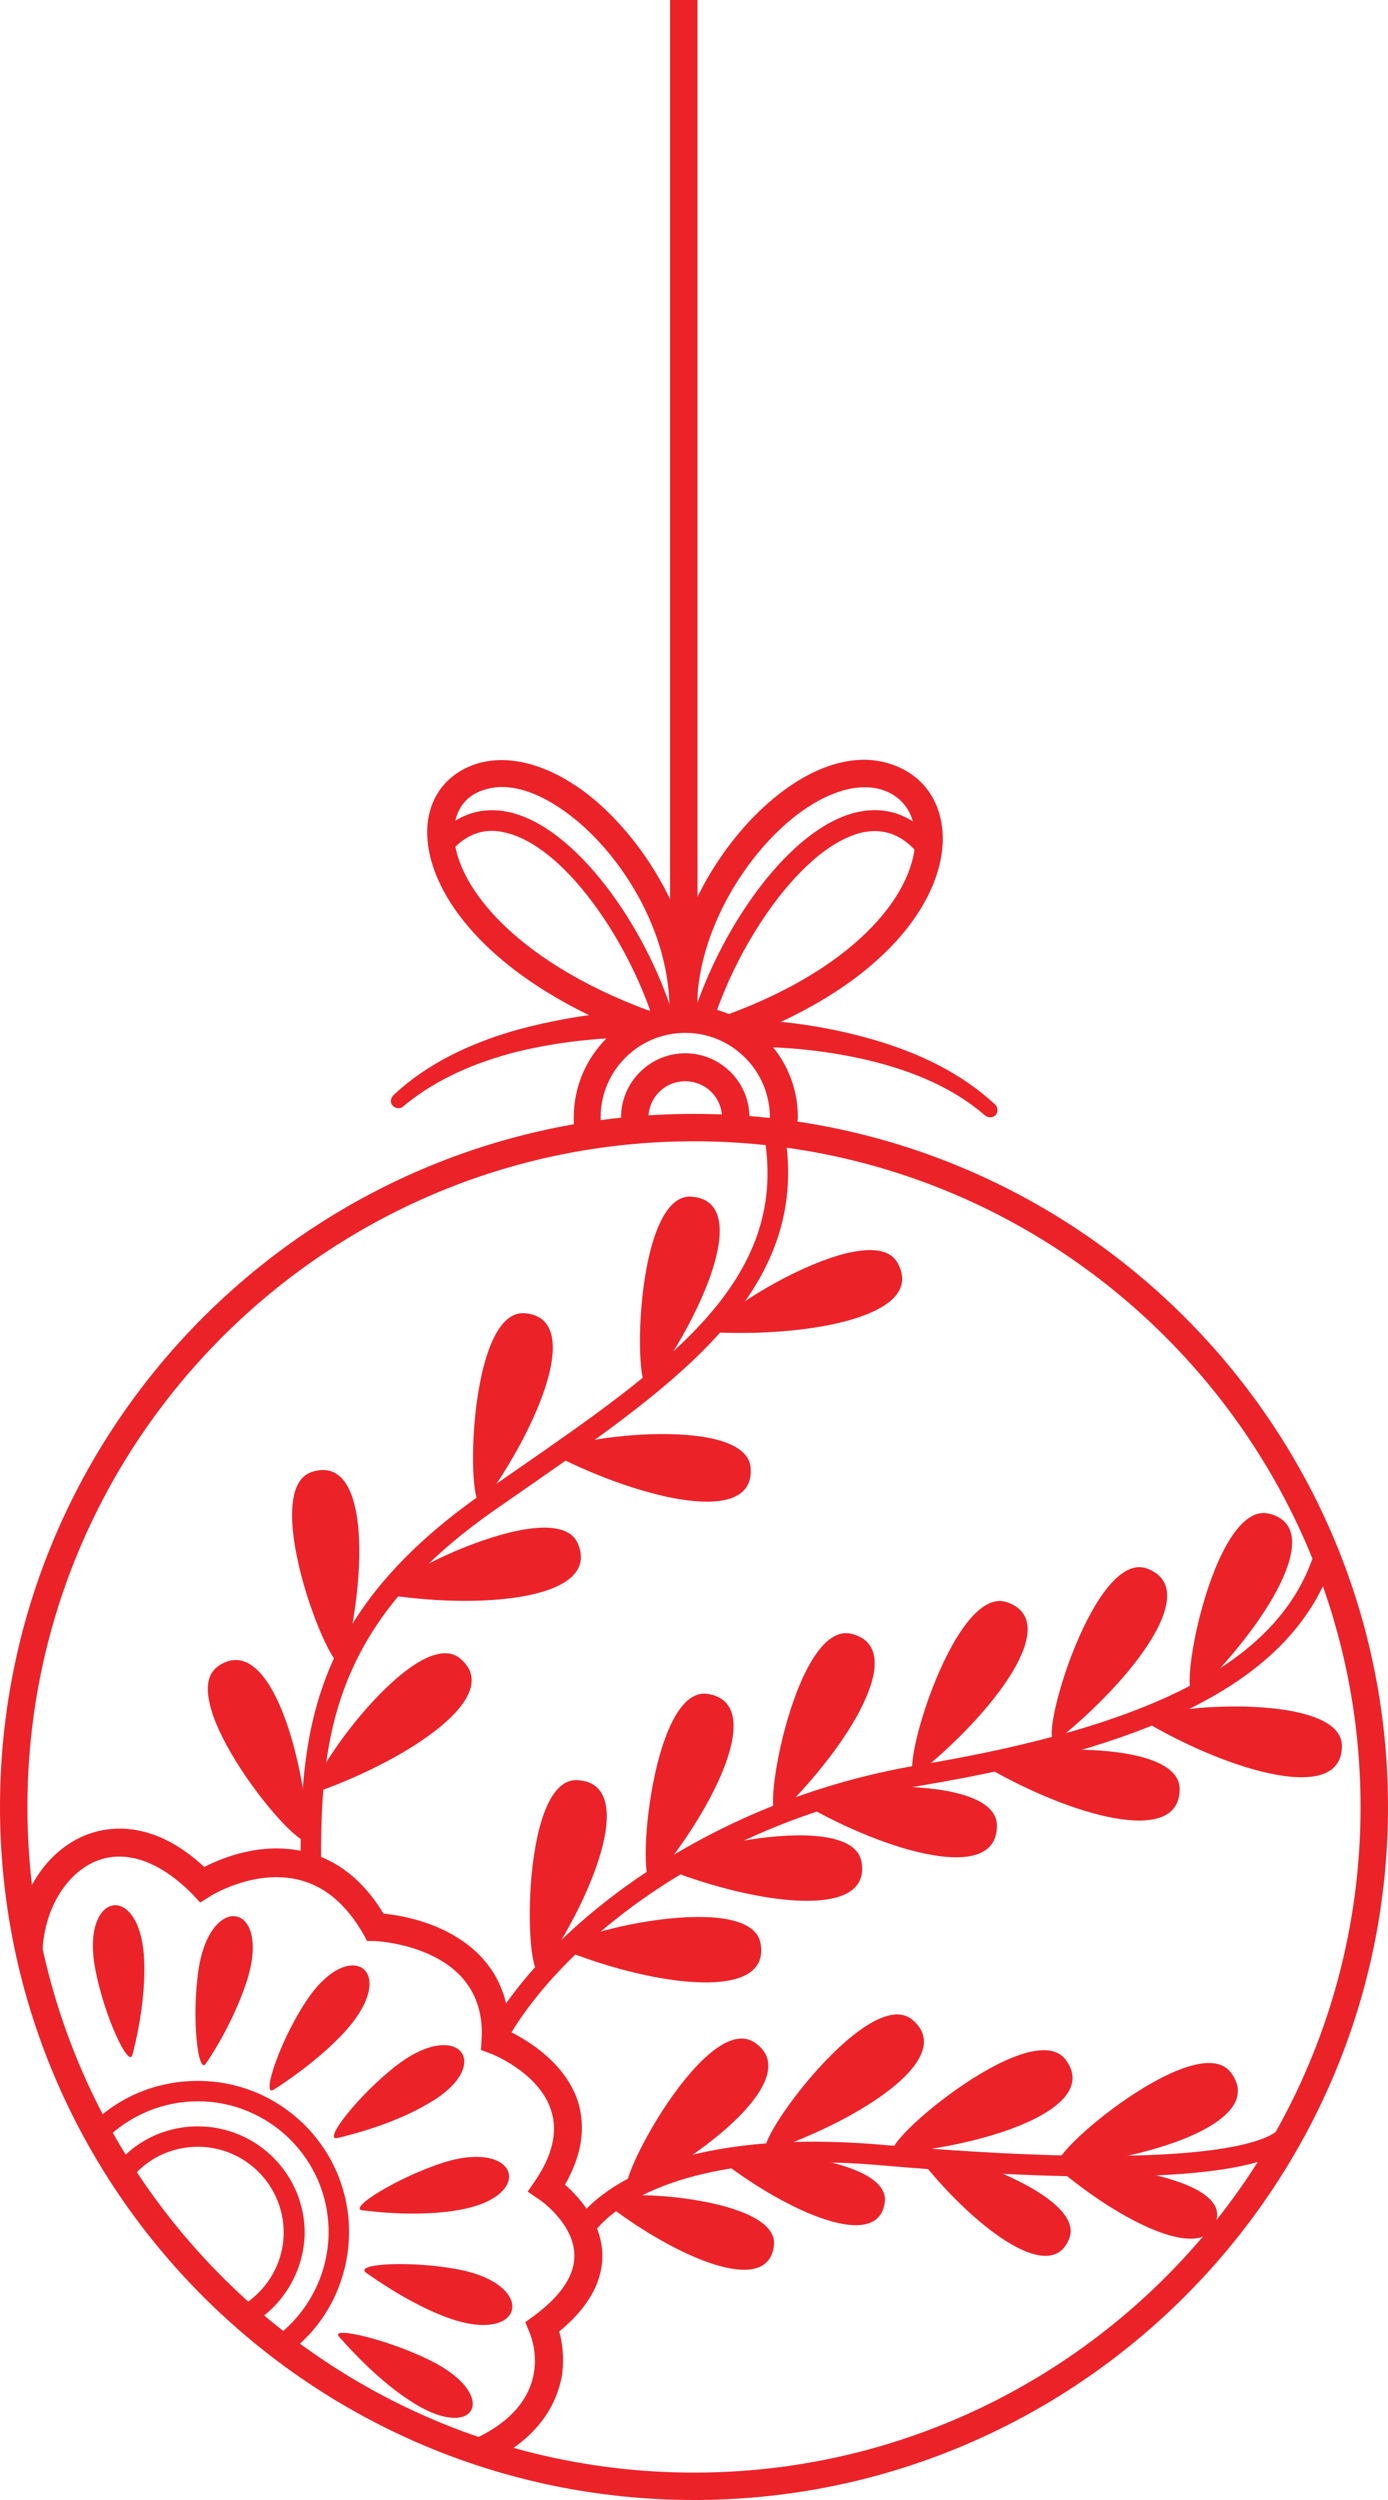 <svg width="105" height="189" viewBox="0 0 105 189" fill="none" xmlns="http://www.w3.org/2000/svg">
<g clip-path="url(#clip0_57_19952)">
<path d="M52.5 189C23.535 189 0 165.513 0 136.605C0 107.698 23.535 84.21 52.5 84.21C81.466 84.21 105 107.698 105 136.605C105 165.513 81.421 189 52.5 189ZM52.5 86.282C24.683 86.282 2.075 108.844 2.075 136.605C2.075 164.367 24.683 186.929 52.5 186.929C80.317 186.929 102.925 164.367 102.925 136.605C102.925 108.888 80.317 86.282 52.5 86.282Z" fill="#EB2329"/>
<path d="M52.765 0H50.69V76.631H52.765V0Z" fill="#EB2329"/>
<path d="M55.812 78.614L55.105 76.675C65.128 72.974 69.411 67.201 69.234 63.147C69.146 61.384 68.175 60.106 66.585 59.666C64.775 59.181 62.523 59.886 60.227 61.649C56.562 64.469 52.632 70.374 52.721 76.543L50.645 76.587C50.557 69.669 54.884 63.147 58.947 60.018C61.772 57.815 64.687 56.978 67.115 57.683C69.632 58.388 71.177 60.371 71.31 63.059C71.531 67.51 67.557 74.252 55.812 78.614Z" fill="#EB2329"/>
<path d="M53.957 77.204L52.456 76.719C54.575 70.065 59.785 62.486 64.907 61.384C66.983 60.944 68.881 61.56 70.427 63.279L69.279 64.337C68.131 63.059 66.806 62.618 65.261 62.927C60.757 63.94 55.9 71.123 53.957 77.204Z" fill="#EB2329"/>
<path d="M48.438 78.394C37.046 74.163 32.145 67.465 32.321 62.662C32.41 60.194 33.911 58.344 36.251 57.683C38.679 57.022 41.594 57.859 44.42 60.018C48.482 63.147 52.809 69.669 52.721 76.587L50.645 76.543C50.734 70.33 46.848 64.469 43.139 61.649C40.843 59.886 38.591 59.137 36.781 59.666C35.28 60.062 34.441 61.164 34.352 62.75C34.176 66.628 38.724 72.577 49.1 76.411L48.438 78.394Z" fill="#EB2329"/>
<path d="M49.453 77.204C47.511 71.079 42.654 63.896 38.15 62.927C36.604 62.574 35.28 63.059 34.132 64.337L32.984 63.279C34.485 61.605 36.384 60.944 38.459 61.384C43.581 62.486 48.835 70.065 50.91 76.719L49.453 77.204Z" fill="#EB2329"/>
<path d="M60.183 85.797L58.152 85.489C58.196 85.136 58.24 84.828 58.24 84.475C58.24 80.95 55.37 78.085 51.838 78.085C48.305 78.085 45.435 80.95 45.435 84.475C45.435 84.828 45.479 85.136 45.523 85.489L43.492 85.797C43.404 85.356 43.404 84.916 43.404 84.475C43.404 79.804 47.201 76.014 51.882 76.014C56.562 76.014 60.359 79.804 60.359 84.475C60.315 84.916 60.271 85.356 60.183 85.797Z" fill="#EB2329"/>
<path d="M47.069 85.444C47.025 85.136 46.981 84.828 46.981 84.475C46.981 81.831 49.144 79.628 51.838 79.628C54.487 79.628 56.695 81.787 56.695 84.475C56.695 84.783 56.651 85.136 56.606 85.444L54.575 85.136C54.62 84.916 54.62 84.695 54.62 84.519C54.62 82.977 53.383 81.743 51.838 81.743C50.292 81.743 49.056 82.977 49.056 84.519C49.056 84.739 49.1 84.96 49.1 85.136L47.069 85.444Z" fill="#EB2329"/>
<path d="M48.791 78.438C45.612 78.394 42.3 78.746 39.165 79.496C36.03 80.289 32.984 81.567 30.511 83.638C30.29 83.858 29.893 83.814 29.716 83.594C29.495 83.373 29.54 83.021 29.76 82.8C32.277 80.421 35.501 78.923 38.768 77.953C42.08 77.028 45.391 76.499 48.879 76.367C49.453 76.367 49.939 76.807 49.939 77.38C49.939 77.953 49.498 78.438 48.923 78.438H48.879H48.791Z" fill="#EB2329"/>
<path d="M56.165 77.072C59.653 77.16 62.965 77.689 66.276 78.658C69.544 79.628 72.723 81.126 75.284 83.505C75.505 83.726 75.505 84.078 75.328 84.299C75.107 84.519 74.754 84.519 74.533 84.343C72.105 82.228 69.058 80.994 65.879 80.201C62.744 79.451 59.432 79.099 56.253 79.143H56.209C55.635 79.143 55.149 78.702 55.149 78.129C55.149 77.556 55.591 77.072 56.165 77.072Z" fill="#EB2329"/>
<path d="M21.636 178.028L20.753 176.75C23.314 174.899 24.859 171.902 24.859 168.73C24.859 163.265 20.399 158.859 14.968 158.859C12.319 158.859 9.802 159.916 7.904 161.811L6.8 160.709C8.963 158.506 11.878 157.316 14.968 157.316C21.283 157.316 26.404 162.428 26.404 168.73C26.404 172.431 24.638 175.912 21.636 178.028Z" fill="#EB2329"/>
<path d="M18.81 175.824L18.059 174.458C20.134 173.312 21.459 171.153 21.459 168.774C21.459 165.204 18.545 162.296 14.968 162.296C12.937 162.296 11.039 163.221 9.802 164.852L8.566 163.926C10.111 161.899 12.451 160.754 14.968 160.754C19.428 160.754 23.049 164.367 23.049 168.818C23.005 171.682 21.415 174.414 18.81 175.824Z" fill="#EB2329"/>
<path d="M36.56 186.356L35.721 184.461C42.124 181.597 40.269 176.838 40.048 176.309L39.739 175.56L40.401 175.075C42.477 173.533 43.492 171.99 43.448 170.448C43.404 168.069 40.799 166.262 40.755 166.262L39.916 165.689L40.49 164.852C41.815 162.913 42.212 161.106 41.682 159.52C40.755 156.655 37.134 155.245 37.09 155.245L36.383 154.981L36.428 154.232C36.56 152.293 36.03 150.706 34.926 149.473C32.586 146.917 28.391 146.741 28.347 146.741H27.773L27.508 146.256C26.228 144.008 24.594 142.598 22.607 142.114C19.207 141.276 15.896 143.347 15.851 143.391L15.145 143.832L14.571 143.215C12.143 140.748 9.582 139.822 7.374 140.659C5.078 141.541 3.4 144.229 3.223 147.357L1.148 147.269C1.325 143.215 3.488 139.866 6.623 138.676C8.301 138.059 11.613 137.575 15.454 141.144C16.823 140.439 19.825 139.205 23.093 139.998C25.477 140.571 27.508 142.158 29.01 144.669C30.422 144.802 34.087 145.419 36.472 148.018C37.84 149.517 38.503 151.367 38.547 153.571C39.872 154.232 42.742 155.906 43.713 158.859C44.331 160.842 44.022 162.913 42.742 165.16C43.801 166.086 45.479 167.936 45.568 170.404C45.612 172.475 44.508 174.458 42.3 176.265C42.521 177.014 42.698 178.16 42.521 179.526C42.168 181.553 40.931 184.373 36.56 186.356Z" fill="#EB2329"/>
<path d="M24.285 140.483H22.74C22.74 130.656 23.755 121.799 36.516 112.898L38.989 111.179C50.513 103.203 59.609 96.858 57.843 86.061L59.388 85.797C61.287 97.563 51.352 104.481 39.872 112.457L37.399 114.176C25.301 122.636 24.285 131.097 24.285 140.483Z" fill="#EB2329"/>
<path d="M38.15 154.584L36.781 153.835C41.108 145.947 53.162 136.165 69.544 133.432C87.427 130.436 96.655 125.545 99.348 117.657L100.805 118.142C97.891 126.646 88.354 131.846 69.765 134.975C53.913 137.619 42.256 147.005 38.15 154.584Z" fill="#EB2329"/>
<path d="M44.905 168.818L43.537 168.024C43.713 167.716 48.04 160.489 66.939 162.164C93.608 164.455 96.567 161.282 96.787 160.886L98.068 161.767C96.169 164.631 85.042 165.292 66.762 163.706C49.056 162.164 44.95 168.774 44.905 168.818Z" fill="#EB2329"/>
<path d="M23.358 138.897C23.535 141.32 12.849 128.629 16.47 125.985C20.135 123.385 22.828 131.67 23.358 138.897Z" fill="#EB2329"/>
<path d="M10.023 155.333C9.758 156.435 7.859 152.381 7.197 148.812C6.093 142.907 10.685 142.202 10.906 148.239C10.995 150.354 10.641 152.954 10.023 155.333Z" fill="#EB2329"/>
<path d="M15.587 155.994C14.969 156.964 14.483 152.469 15.013 148.944C15.896 142.995 20.488 143.832 18.722 149.605C18.104 151.588 16.956 153.967 15.587 155.994Z" fill="#EB2329"/>
<path d="M20.709 157.977C19.737 158.594 21.15 154.32 23.137 151.323C26.404 146.3 30.246 148.9 26.228 153.439C24.859 154.981 22.784 156.655 20.709 157.977Z" fill="#EB2329"/>
<path d="M25.521 161.635C24.373 161.899 27.155 158.33 30.025 156.127C34.794 152.469 37.531 156.215 32.233 159.123C30.422 160.181 27.95 161.062 25.521 161.635Z" fill="#EB2329"/>
<path d="M27.42 167.099C26.272 166.967 30.113 164.587 33.558 163.486C39.298 161.679 40.578 166.13 34.573 167.099C32.498 167.452 29.849 167.408 27.42 167.099Z" fill="#EB2329"/>
<path d="M27.685 171.814C26.758 171.109 31.262 170.889 34.794 171.594C40.711 172.784 39.651 177.278 33.955 175.251C31.968 174.546 29.672 173.224 27.685 171.814Z" fill="#EB2329"/>
<path d="M25.654 176.661C24.903 175.824 29.319 176.838 32.586 178.468C37.973 181.156 35.898 184.814 30.908 181.421C29.142 180.275 27.244 178.468 25.654 176.661Z" fill="#EB2329"/>
<path d="M41.02 148.944C39.651 150.971 39.209 134.358 43.669 134.578C48.173 134.799 45.126 142.951 41.02 148.944Z" fill="#EB2329"/>
<path d="M47.731 165.689C45.568 166.791 53.162 152.028 57.004 154.364C60.801 156.744 54.222 162.384 47.731 165.689Z" fill="#EB2329"/>
<path d="M58.24 162.604C55.944 163.398 65.57 149.825 69.014 152.689C72.458 155.554 65.128 160.225 58.24 162.604Z" fill="#EB2329"/>
<path d="M67.822 162.781C65.393 163.001 77.977 152.117 80.626 155.73C83.276 159.299 75.063 162.12 67.822 162.781Z" fill="#EB2329"/>
<path d="M80.317 163.75C77.889 163.97 90.473 153.086 93.122 156.699C95.816 160.269 87.559 163.089 80.317 163.75Z" fill="#EB2329"/>
<path d="M49.498 142.114C47.952 143.964 49.1 127.44 53.516 128.056C57.975 128.717 54.134 136.561 49.498 142.114Z" fill="#EB2329"/>
<path d="M58.991 137.09C57.269 138.809 60.05 122.416 64.422 123.518C68.793 124.619 64.201 132.022 58.991 137.09Z" fill="#EB2329"/>
<path d="M69.456 134.093C67.557 135.592 72.016 119.596 76.211 121.138C80.45 122.636 75.107 129.555 69.456 134.093Z" fill="#EB2329"/>
<path d="M80.008 131.538C78.11 133.036 82.569 117.04 86.764 118.582C91.003 120.124 85.66 126.999 80.008 131.538Z" fill="#EB2329"/>
<path d="M90.517 127.968C88.751 129.643 91.665 113.294 96.037 114.44C100.364 115.542 95.728 122.901 90.517 127.968Z" fill="#EB2329"/>
<path d="M24.153 135.415C21.857 136.253 31.306 122.548 34.794 125.368C38.238 128.189 30.997 132.948 24.153 135.415Z" fill="#EB2329"/>
<path d="M42.919 147.534C40.667 146.652 56.739 142.51 57.534 146.917C58.328 151.323 49.674 150.178 42.919 147.534Z" fill="#EB2329"/>
<path d="M45.877 166.614C44.155 165.292 58.991 165.777 58.549 169.743C58.108 173.753 50.999 170.58 45.877 166.614Z" fill="#EB2329"/>
<path d="M54.62 163.398C52.942 162.12 67.336 162.604 66.939 166.438C66.497 170.316 59.609 167.231 54.62 163.398Z" fill="#EB2329"/>
<path d="M69.411 163.001C68.087 161.282 82.349 165.469 80.891 169.214C79.478 172.96 73.385 168.113 69.411 163.001Z" fill="#EB2329"/>
<path d="M80.494 164.323C78.949 163.045 92.593 164.014 92.063 167.628C91.489 171.285 85.086 168.113 80.494 164.323Z" fill="#EB2329"/>
<path d="M50.557 141.364C48.305 140.483 64.378 136.341 65.172 140.748C65.967 145.154 57.357 144.008 50.557 141.364Z" fill="#EB2329"/>
<path d="M60.845 136.429C58.726 135.239 75.284 133.477 75.416 137.971C75.505 142.466 67.115 140.042 60.845 136.429Z" fill="#EB2329"/>
<path d="M74.666 133.609C72.546 132.375 89.104 130.744 89.237 135.195C89.325 139.69 80.98 137.266 74.666 133.609Z" fill="#EB2329"/>
<path d="M86.941 130.348C84.821 129.114 101.379 127.484 101.512 131.934C101.6 136.429 93.211 133.961 86.941 130.348Z" fill="#EB2329"/>
<path d="M29.584 120.609C27.199 120.301 41.947 112.589 43.713 116.687C45.479 120.83 36.781 121.667 29.584 120.609Z" fill="#EB2329"/>
<path d="M42.168 110.121C40.004 109.02 56.43 106.508 56.783 110.959C57.136 115.409 48.658 113.382 42.168 110.121Z" fill="#EB2329"/>
<path d="M54.266 100.735C51.838 100.603 65.791 91.57 67.91 95.492C70.074 99.413 61.508 101.044 54.266 100.735Z" fill="#EB2329"/>
<path d="M26.051 125.677C25.477 128.056 19.296 112.589 23.623 111.267C27.862 109.945 27.817 118.67 26.051 125.677Z" fill="#EB2329"/>
<path d="M36.604 113.559C35.191 115.542 35.236 98.929 39.695 99.281C44.155 99.634 40.843 107.698 36.604 113.559Z" fill="#EB2329"/>
<path d="M49.232 104.745C47.819 106.728 47.864 90.115 52.323 90.468C56.783 90.82 53.471 98.841 49.232 104.745Z" fill="#EB2329"/>
</g>
<defs>
<clipPath id="clip0_57_19952">
<rect width="105" height="189" fill="white"/>
</clipPath>
</defs>
</svg>
